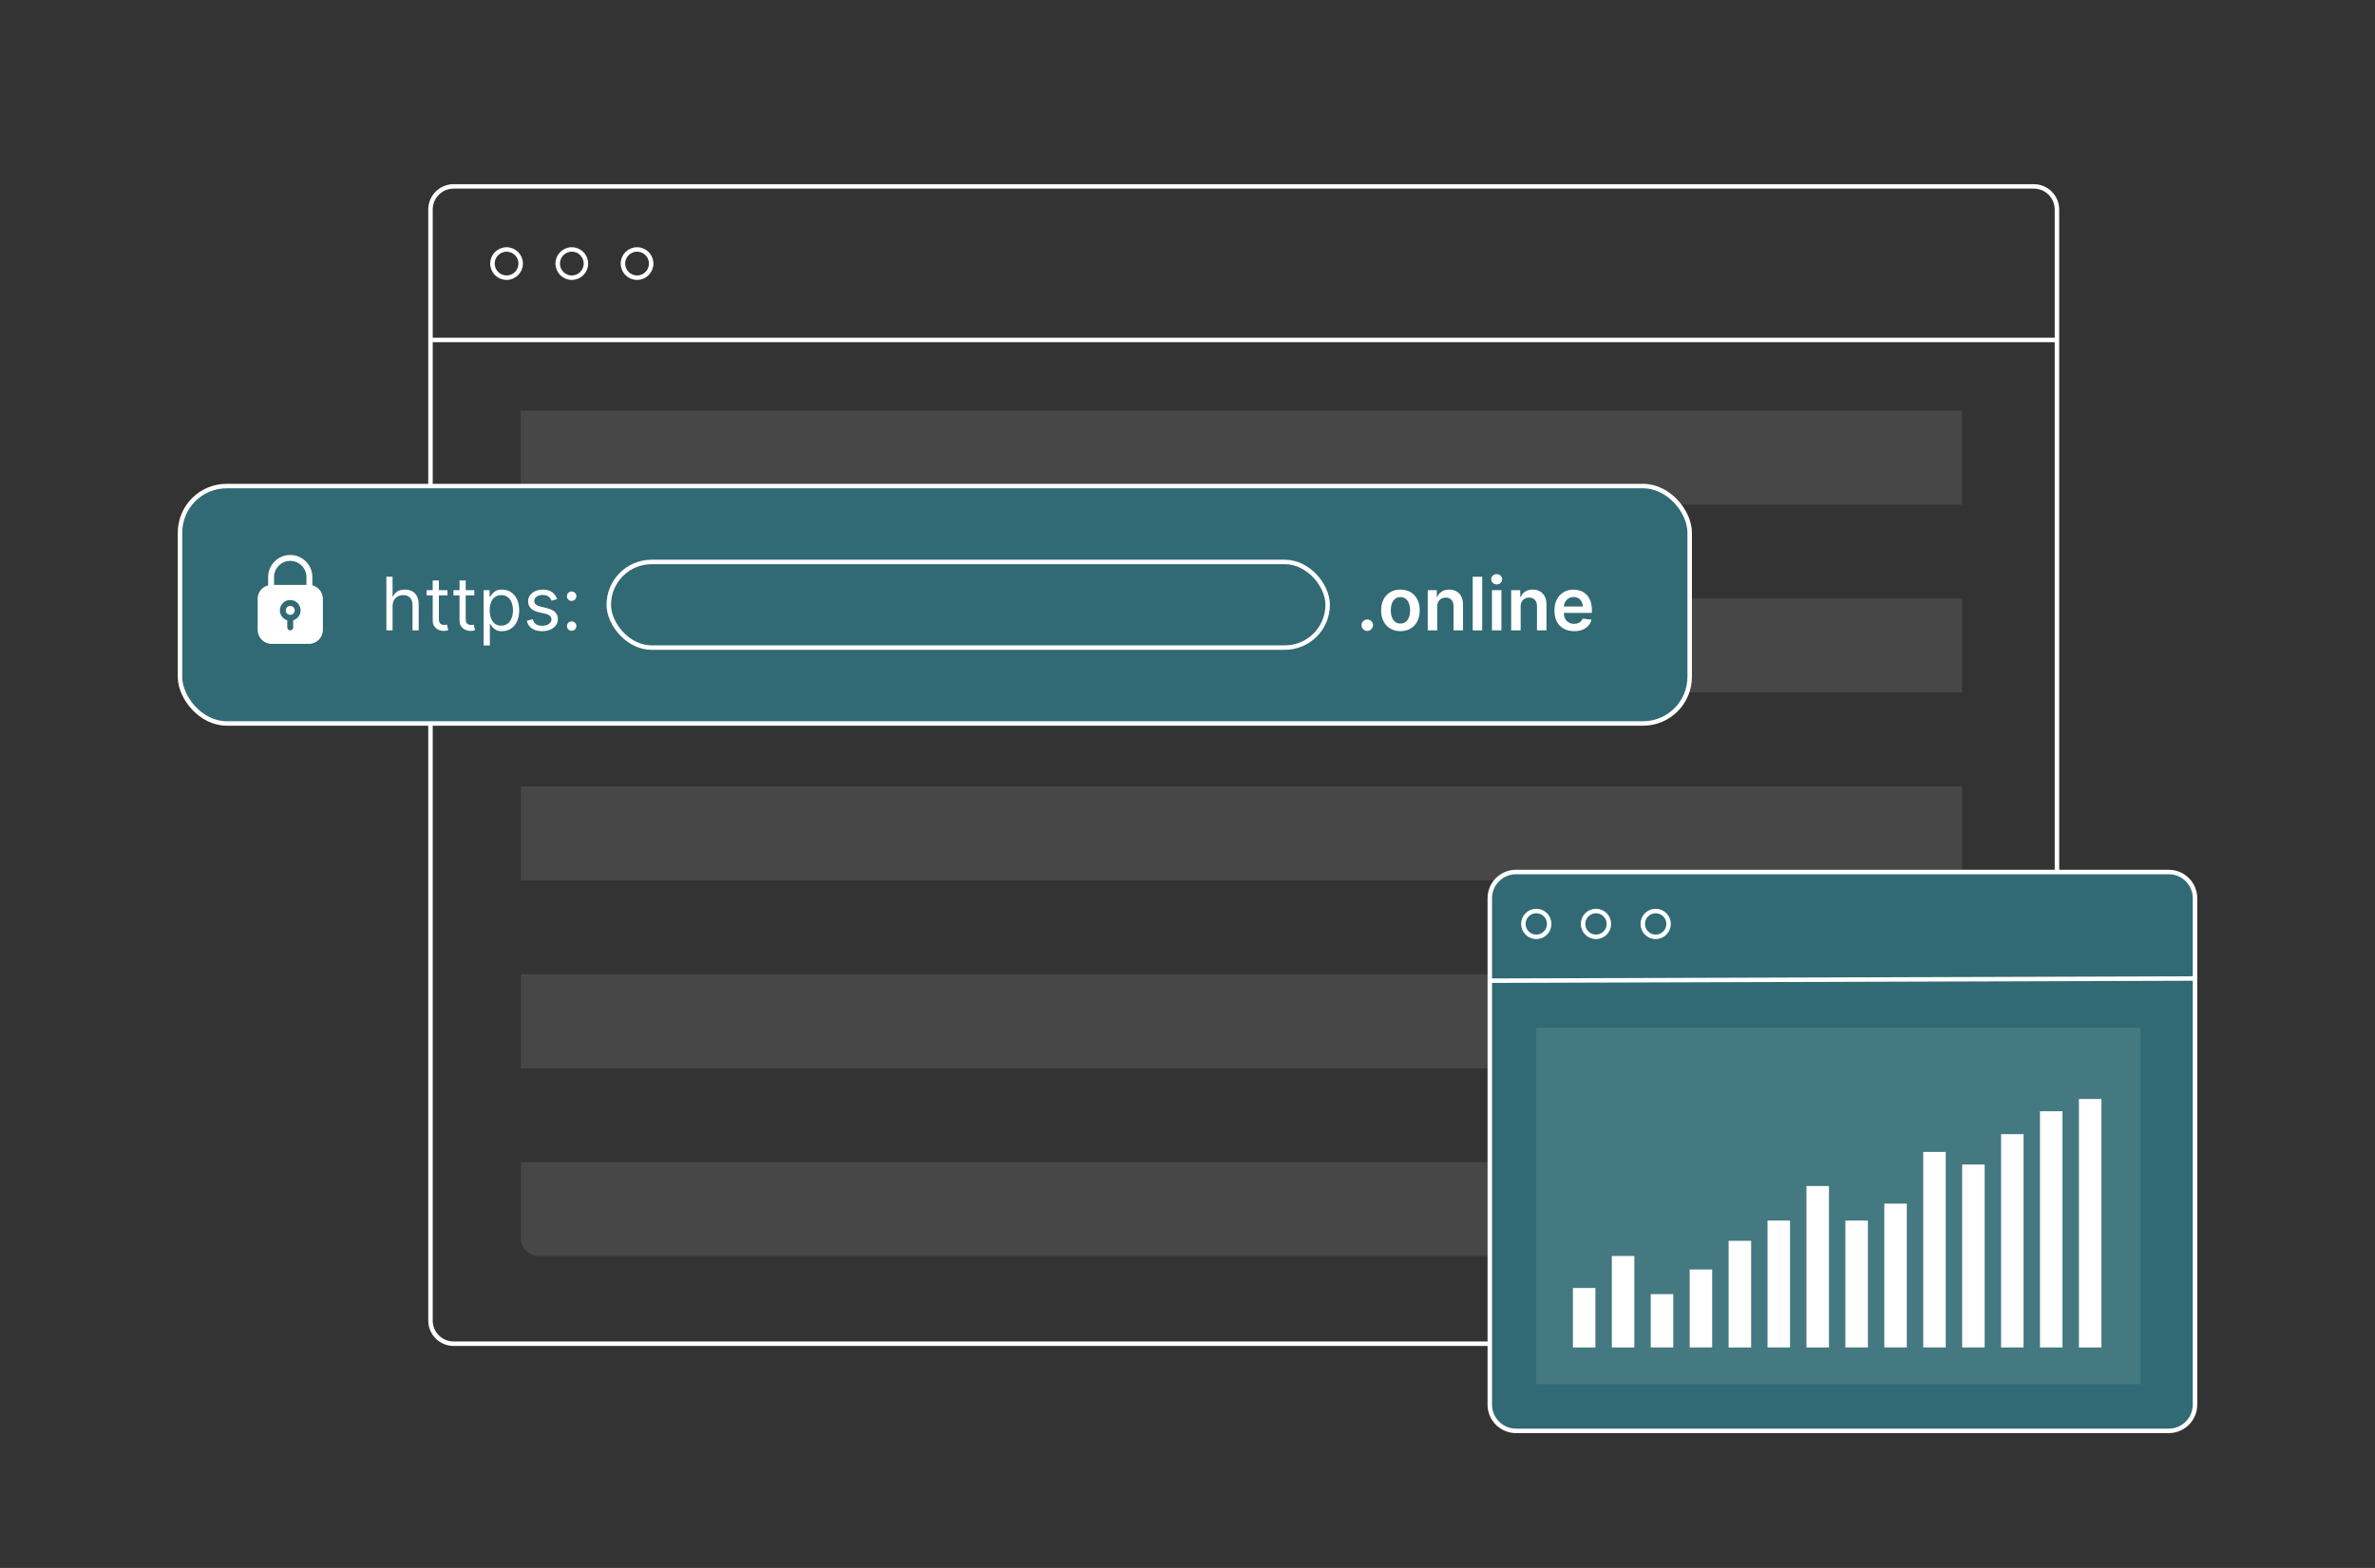 <?xml version="1.0" encoding="UTF-8"?><svg id="Layer_2" xmlns="http://www.w3.org/2000/svg" viewBox="0 0 1060 700"><rect x="0" y="0" width="1060" height="700" fill="#333333" stroke="none"/><defs><style>.cls-1,.cls-2,.cls-3{stroke-width:0px;}.cls-1,.cls-4{fill:none;}.cls-5{fill:#316a74;}.cls-5,.cls-4{stroke:#fff;stroke-miterlimit:10;stroke-width:2px;}.cls-2{opacity:.1;}.cls-2,.cls-3{fill:#fff;}</style></defs><g id="Layer_1-2"><rect class="cls-1" width="1060" height="700"/><path class="cls-4" d="M907.72,599.89H202.46c-5.7,0-10.33-4.62-10.33-10.33V93.55c0-5.7,4.62-10.33,10.33-10.33h705.26c5.7,0,10.33,4.62,10.33,10.33v496.01c0,5.7-4.62,10.33-10.33,10.33Z"/><circle class="cls-4" cx="226.09" cy="117.67" r="6.3"/><circle class="cls-4" cx="255.21" cy="117.67" r="6.3"/><circle class="cls-4" cx="284.33" cy="117.67" r="6.3"/><line class="cls-4" x1="192.13" y1="151.77" x2="918.04" y2="151.77"/><rect class="cls-2" x="232.46" y="267.2" width="643.28" height="41.93"/><rect class="cls-2" x="232.46" y="351.07" width="643.28" height="41.93"/><rect class="cls-2" x="232.46" y="434.93" width="643.28" height="41.93"/><path class="cls-2" d="M232.48,518.8h643.25s.02,0,.02.02v32.07c0,5.43-4.41,9.84-9.84,9.84H240.45c-4.41,0-7.99-3.58-7.99-7.99v-33.92s0-.02.02-.02Z"/><rect class="cls-2" x="232.4" y="183.34" width="643.28" height="41.93"/><path class="cls-5" d="M967.96,638.8h-291.34c-6.46,0-11.7-5.24-11.7-11.7v-226.1c0-6.46,5.24-11.7,11.7-11.7h291.34c6.46,0,11.7,5.24,11.7,11.7v226.1c0,6.46-5.24,11.7-11.7,11.7Z"/><line class="cls-5" x1="979.66" y1="436.85" x2="664.92" y2="437.82"/><circle class="cls-5" cx="685.67" cy="412.48" r="5.77"/><circle class="cls-5" cx="712.31" cy="412.48" r="5.77"/><circle class="cls-5" cx="738.95" cy="412.48" r="5.77"/><rect class="cls-2" x="685.67" y="458.88" width="269.66" height="159.05"/><rect class="cls-3" x="702.02" y="575.02" width="10.04" height="26.54"/><rect class="cls-3" x="719.39" y="560.73" width="10.04" height="40.83"/><rect class="cls-3" x="736.76" y="577.75" width="10.04" height="23.8"/><rect class="cls-3" x="754.13" y="566.75" width="10.04" height="34.8"/><rect class="cls-3" x="771.51" y="553.95" width="10.04" height="47.61"/><rect class="cls-3" x="788.88" y="544.91" width="10.04" height="56.64"/><rect class="cls-3" x="806.25" y="529.49" width="10.04" height="72.07"/><rect class="cls-3" x="823.62" y="544.91" width="10.04" height="56.64"/><rect class="cls-3" x="841" y="537.35" width="10.04" height="64.2"/><rect class="cls-3" x="858.37" y="514.27" width="10.04" height="87.28"/><rect class="cls-3" x="875.74" y="519.9" width="10.04" height="81.65"/><rect class="cls-3" x="893.11" y="506.34" width="10.04" height="95.21"/><rect class="cls-3" x="910.48" y="496.11" width="10.04" height="105.44"/><rect class="cls-3" x="927.86" y="490.64" width="10.04" height="110.92"/><rect class="cls-5" x="80.34" y="217" width="673.79" height="105.98" rx="20.8" ry="20.8"/><path class="cls-3" d="M139.41,261.32v-3.69c0-5.45-4.43-9.87-9.87-9.87s-9.87,4.43-9.87,9.87v3.69c-2.69.69-4.68,3.13-4.68,6.03v13.86c0,3.44,2.8,6.24,6.24,6.24h16.64c3.44,0,6.24-2.8,6.24-6.24v-13.86c0-2.9-1.99-5.34-4.68-6.03ZM124.91,272.5c0-2.55,2.08-4.63,4.63-4.63s4.63,2.08,4.63,4.63c0,2.09-1.4,3.84-3.31,4.42h0v3.19c0,.73-.59,1.32-1.32,1.32s-1.32-.59-1.32-1.32v-3.19c-1.91-.57-3.31-2.33-3.31-4.42ZM129.54,250.4c3.99,0,7.23,3.24,7.23,7.23v3.49h-14.45v-3.49c0-3.99,3.24-7.23,7.23-7.23Z"/><path class="cls-3" d="M131.52,272.5c0-2.65-3.97-2.65-3.97,0s3.97,2.65,3.97,0Z"/><path class="cls-3" d="M175.21,270.62v10.8h-2.76v-23.95h2.76v8.79h.23c.42-.93,1.05-1.67,1.9-2.22.85-.55,1.97-.82,3.39-.82,1.22,0,2.3.24,3.22.73s1.63,1.23,2.15,2.23.77,2.27.77,3.82v11.41h-2.76v-11.23c0-1.43-.37-2.53-1.1-3.32-.74-.78-1.76-1.17-3.06-1.17-.9,0-1.71.19-2.43.57s-1.27.94-1.68,1.67-.61,1.62-.61,2.67Z"/><path class="cls-3" d="M199.71,263.46v2.34h-9.31v-2.34h9.31ZM193.12,259.16h2.76v17.12c0,.78.12,1.36.35,1.75.23.39.53.64.89.77s.75.19,1.15.19c.3,0,.55-.02.75-.05.19-.04.35-.06.47-.09l.56,2.48c-.19.07-.45.14-.78.22-.33.07-.76.11-1.27.11-.78,0-1.54-.17-2.29-.5-.74-.34-1.36-.85-1.85-1.53-.49-.69-.73-1.55-.73-2.6v-17.87Z"/><path class="cls-3" d="M211.69,263.46v2.34h-9.31v-2.34h9.31ZM205.09,259.16h2.76v17.12c0,.78.12,1.36.35,1.75.23.39.53.64.89.77s.75.19,1.15.19c.3,0,.55-.02.75-.05.19-.04.35-.06.47-.09l.56,2.48c-.19.07-.45.14-.78.22-.33.07-.76.11-1.27.11-.78,0-1.54-.17-2.29-.5-.74-.34-1.36-.85-1.85-1.53-.49-.69-.73-1.55-.73-2.6v-17.87Z"/><path class="cls-3" d="M215.85,288.16v-24.7h2.67v2.85h.33c.2-.31.49-.71.85-1.2.36-.49.88-.92,1.57-1.31.68-.39,1.61-.58,2.78-.58,1.51,0,2.85.38,4,1.13s2.05,1.83,2.7,3.22.97,3.02.97,4.91-.32,3.55-.97,4.94-1.54,2.47-2.69,3.23c-1.15.76-2.47,1.14-3.96,1.14-1.15,0-2.08-.19-2.77-.58-.69-.39-1.23-.83-1.6-1.32-.37-.49-.66-.91-.87-1.23h-.23v9.5h-2.76ZM218.56,272.44c0,1.36.2,2.55.6,3.58s.98,1.84,1.74,2.42c.76.58,1.7.87,2.81.87s2.12-.31,2.89-.92c.78-.61,1.36-1.44,1.75-2.48.39-1.04.59-2.2.59-3.48s-.19-2.4-.58-3.42c-.39-1.02-.97-1.82-1.74-2.42-.78-.6-1.75-.89-2.92-.89s-2.07.28-2.83.85-1.34,1.35-1.73,2.36-.58,2.18-.58,3.53Z"/><path class="cls-3" d="M248.64,267.49l-2.48.7c-.16-.41-.38-.82-.68-1.21s-.71-.72-1.22-.98c-.51-.26-1.17-.39-1.98-.39-1.1,0-2.01.25-2.74.75-.73.5-1.09,1.14-1.09,1.91,0,.69.25,1.23.75,1.63s1.28.73,2.34.99l2.67.66c1.61.39,2.8.98,3.59,1.78s1.18,1.83,1.18,3.08c0,1.03-.29,1.95-.88,2.76s-1.41,1.45-2.46,1.92c-1.05.47-2.28.7-3.67.7-1.83,0-3.35-.4-4.55-1.19s-1.96-1.96-2.28-3.48l2.62-.66c.25.97.72,1.69,1.42,2.17s1.61.73,2.74.73c1.29,0,2.31-.28,3.07-.83.76-.55,1.14-1.21,1.14-1.98,0-.62-.22-1.15-.66-1.57-.44-.42-1.11-.74-2.01-.95l-2.99-.7c-1.64-.39-2.85-1-3.62-1.82s-1.15-1.85-1.15-3.09c0-1.01.29-1.91.86-2.69s1.36-1.39,2.35-1.84,2.12-.67,3.38-.67c1.78,0,3.17.39,4.19,1.17s1.74,1.81,2.17,3.09Z"/><path class="cls-3" d="M255.14,268.28c-.58,0-1.07-.21-1.49-.62s-.62-.91-.62-1.49.21-1.07.62-1.49c.41-.41.91-.62,1.49-.62s1.07.21,1.49.62c.41.41.62.91.62,1.49,0,.38-.1.73-.29,1.05-.19.32-.44.57-.76.77-.32.19-.67.29-1.06.29ZM255.14,281.61c-.58,0-1.07-.21-1.49-.62s-.62-.91-.62-1.49.21-1.07.62-1.48.91-.62,1.49-.62,1.07.21,1.49.62c.41.41.62.91.62,1.48,0,.38-.1.73-.29,1.05-.19.32-.44.58-.76.77-.32.19-.67.29-1.06.29Z"/><path class="cls-3" d="M610.24,281.68c-.71,0-1.32-.25-1.82-.75-.51-.5-.76-1.11-.75-1.82,0-.7.24-1.3.75-1.8.51-.5,1.11-.75,1.82-.75s1.28.25,1.79.75c.51.5.77,1.1.78,1.8,0,.48-.13.91-.37,1.3-.24.39-.55.7-.94.93-.38.23-.81.34-1.27.34Z"/><path class="cls-3" d="M625.03,281.77c-1.75,0-3.27-.39-4.56-1.16-1.29-.77-2.28-1.85-2.99-3.24s-1.06-3.01-1.06-4.86.35-3.48,1.06-4.88,1.7-2.48,2.99-3.25c1.29-.77,2.81-1.16,4.56-1.16s3.27.39,4.56,1.16c1.29.77,2.28,1.86,2.99,3.25s1.06,3.02,1.06,4.88-.35,3.48-1.06,4.86-1.7,2.47-2.99,3.24c-1.29.77-2.81,1.16-4.56,1.16ZM625.06,278.38c.95,0,1.75-.26,2.39-.79.64-.53,1.12-1.23,1.43-2.12.32-.89.47-1.88.47-2.97s-.16-2.09-.47-2.99c-.31-.89-.79-1.6-1.43-2.13-.64-.53-1.43-.8-2.39-.8s-1.78.27-2.43.8c-.64.53-1.12,1.24-1.44,2.13-.31.89-.47,1.89-.47,2.99s.16,2.08.47,2.97c.32.89.8,1.59,1.44,2.12.64.53,1.45.79,2.43.79Z"/><path class="cls-3" d="M641.45,270.9v10.52h-4.23v-17.96h4.05v3.05h.21c.41-1.01,1.07-1.8,1.98-2.4s2.03-.89,3.37-.89c1.24,0,2.32.26,3.24.79.92.53,1.64,1.3,2.15,2.3.51,1.01.76,2.23.75,3.66v11.44h-4.23v-10.78c0-1.2-.31-2.14-.93-2.82-.62-.68-1.48-1.02-2.57-1.02-.74,0-1.4.16-1.97.49-.57.32-1.02.79-1.34,1.4-.32.61-.49,1.34-.49,2.21Z"/><path class="cls-3" d="M661.53,257.48v23.95h-4.23v-23.95h4.23Z"/><path class="cls-3" d="M668,260.91c-.67,0-1.25-.22-1.73-.67-.48-.45-.72-.99-.72-1.62s.24-1.18.72-1.63,1.06-.67,1.73-.67,1.26.22,1.74.67c.48.45.72.99.72,1.63s-.24,1.17-.72,1.62c-.48.45-1.06.67-1.74.67ZM665.88,281.42v-17.96h4.23v17.96h-4.23Z"/><path class="cls-3" d="M678.69,270.9v10.52h-4.23v-17.96h4.05v3.05h.21c.41-1.01,1.07-1.8,1.98-2.4s2.03-.89,3.37-.89c1.24,0,2.32.26,3.24.79.92.53,1.64,1.3,2.15,2.3.51,1.01.76,2.23.75,3.66v11.44h-4.23v-10.78c0-1.2-.31-2.14-.93-2.82-.62-.68-1.48-1.02-2.57-1.02-.74,0-1.4.16-1.97.49-.57.32-1.02.79-1.34,1.4-.32.61-.49,1.34-.49,2.21Z"/><path class="cls-3" d="M702.49,281.77c-1.8,0-3.35-.38-4.66-1.13-1.31-.75-2.31-1.82-3.01-3.2-.7-1.38-1.05-3.01-1.05-4.89s.35-3.47,1.06-4.87c.71-1.4,1.69-2.49,2.96-3.27s2.76-1.17,4.48-1.17c1.11,0,2.15.18,3.14.53.99.35,1.86.9,2.62,1.64s1.36,1.68,1.79,2.82c.44,1.14.66,2.5.66,4.08v1.3h-14.72v-2.85h10.67c0-.81-.18-1.53-.53-2.17-.34-.64-.82-1.14-1.43-1.5-.61-.37-1.32-.55-2.13-.55-.87,0-1.63.21-2.28.63-.66.42-1.16.96-1.53,1.64-.36.67-.55,1.41-.55,2.22v2.49c0,1.04.19,1.94.57,2.68s.92,1.31,1.6,1.71c.69.39,1.49.59,2.41.59.62,0,1.17-.09,1.67-.26.5-.17.93-.43,1.3-.78.37-.34.64-.77.83-1.27l3.95.44c-.25,1.04-.72,1.95-1.42,2.73-.7.78-1.59,1.38-2.67,1.8s-2.32.64-3.72.64Z"/><rect class="cls-5" x="271.71" y="250.88" width="320.85" height="38.23" rx="19.11" ry="19.11"/></g></svg>